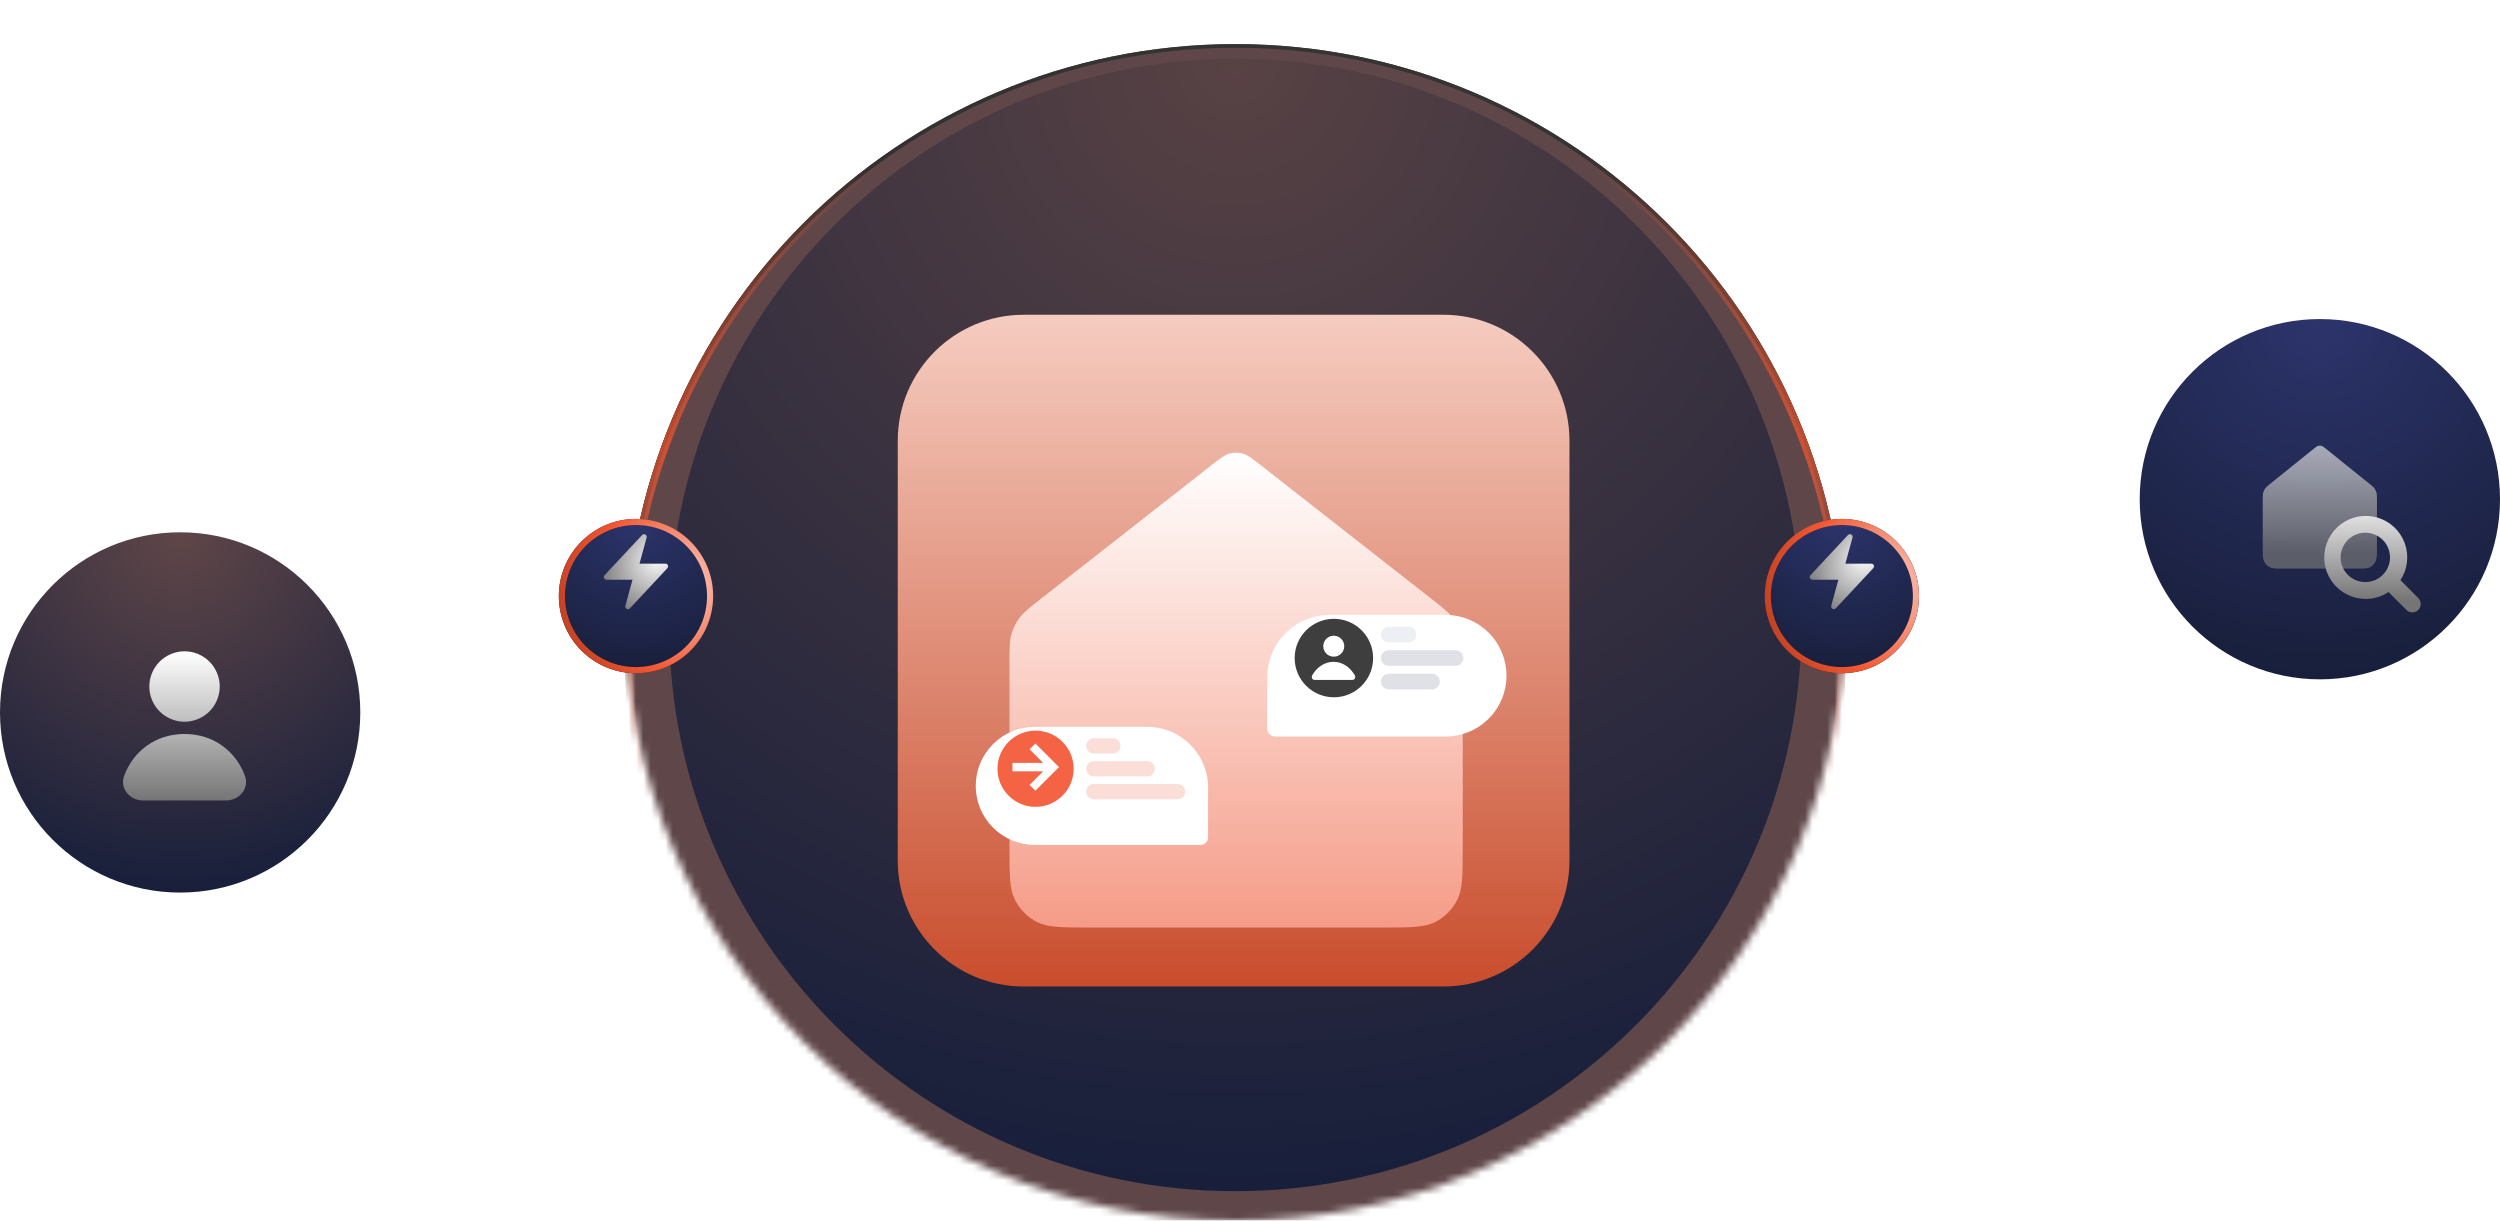 <svg width="340" height="166" viewBox="0 0 340 166" fill="none" xmlns="http://www.w3.org/2000/svg">
<g clip-path="url(#clip0_2380_846)">
<mask id="mask0_2380_846" style="mask-type:luminance" maskUnits="userSpaceOnUse" x="85" y="0" width="166" height="166">
<path d="M251 83C251 37.16 213.84 0 168 0C122.16 0 85 37.16 85 83C85 128.84 122.16 166 168 166C213.84 166 251 128.84 251 83Z" fill="white"/>
</mask>
<g mask="url(#mask0_2380_846)">
<g filter="url(#filter0_ddi_2380_846)">
<path d="M168 166C213.84 166 251 128.84 251 83C251 37.16 213.84 0 168 0C122.16 0 85 37.16 85 83C85 128.84 122.16 166 168 166Z" fill="#5F4648"/>
<path d="M168 165.5C213.563 165.5 250.5 128.563 250.5 83C250.5 37.437 213.563 0.5 168 0.5C122.437 0.5 85.5 37.437 85.5 83C85.5 128.563 122.437 165.5 168 165.5Z" fill="#5F4648" stroke="url(#paint0_radial_2380_846)"/>
<path d="M168 165.5C213.563 165.5 250.5 128.563 250.5 83C250.5 37.437 213.563 0.5 168 0.5C122.437 0.5 85.5 37.437 85.5 83C85.5 128.563 122.437 165.5 168 165.5Z" fill="#5F4648" stroke="url(#paint1_radial_2380_846)"/>
</g>
<g filter="url(#filter1_ii_2380_846)">
<path d="M168 160C210.526 160 245 125.526 245 83C245 40.474 210.526 6 168 6C125.474 6 91 40.474 91 83C91 125.526 125.474 160 168 160Z" fill="url(#paint2_radial_2380_846)"/>
</g>
</g>
<g filter="url(#filter2_ddi_2380_846)">
<path d="M196.318 29.961H139.223C129.763 29.961 122.094 37.63 122.094 47.09V104.185C122.094 113.645 129.763 121.314 139.223 121.314H196.318C205.778 121.314 213.447 113.645 213.447 104.185V47.09C213.447 37.63 205.778 29.961 196.318 29.961Z" fill="url(#paint3_linear_2380_846)"/>
<g filter="url(#filter3_d_2380_846)">
<path d="M137.289 71.616C137.289 69.636 137.289 68.646 137.542 67.734C137.767 66.927 138.136 66.167 138.631 65.492C139.191 64.732 139.967 64.123 141.52 62.908L164.747 44.722C165.951 43.78 166.552 43.309 167.217 43.128C167.803 42.968 168.421 42.968 169.007 43.128C169.671 43.309 170.273 43.78 171.476 44.722L194.703 62.908C196.256 64.123 197.033 64.731 197.592 65.492C198.088 66.167 198.457 66.927 198.681 67.734C198.934 68.646 198.934 69.636 198.934 71.616V96.558C198.934 100.419 198.934 102.35 198.188 103.825C197.533 105.12 196.486 106.174 195.195 106.838C193.729 107.589 191.811 107.589 187.975 107.589H148.248C144.412 107.589 142.494 107.589 141.029 106.838C139.738 106.174 138.69 105.12 138.035 103.825C137.289 102.35 137.289 100.419 137.289 96.558V71.616Z" fill="url(#paint4_linear_2380_846)"/>
</g>
<g filter="url(#filter4_di_2380_846)">
<path d="M132.699 91.444C132.699 89.314 133.545 87.272 135.051 85.766C136.557 84.26 138.6 83.414 140.729 83.414H156.034C160.599 83.414 164.299 87.114 164.299 91.679V98.438C164.299 99.01 163.835 99.474 163.263 99.474H140.729C138.6 99.474 136.557 98.628 135.051 97.122C133.545 95.616 132.699 93.574 132.699 91.444Z" fill="white"/>
</g>
<path d="M140.836 96.883C143.697 96.883 146.016 94.564 146.016 91.703C146.016 88.843 143.697 86.523 140.836 86.523C137.975 86.523 135.656 88.843 135.656 91.703C135.656 94.564 137.975 96.883 140.836 96.883Z" fill="#F36344"/>
<path d="M140.81 94.692L140.017 93.904L141.864 92.057H137.695V90.901H141.864L140.017 89.056L140.81 88.266L144.022 91.479L140.81 94.692Z" fill="white"/>
<path opacity="0.2" d="M151.349 87.562H148.759C148.187 87.562 147.723 88.026 147.723 88.599C147.723 89.171 148.187 89.635 148.759 89.635H151.349C151.921 89.635 152.385 89.171 152.385 88.599C152.385 88.026 151.921 87.562 151.349 87.562Z" fill="#E95A39"/>
<path opacity="0.2" d="M156.012 90.672H148.759C148.187 90.672 147.723 91.136 147.723 91.708C147.723 92.28 148.187 92.744 148.759 92.744H156.012C156.584 92.744 157.048 92.28 157.048 91.708C157.048 91.136 156.584 90.672 156.012 90.672Z" fill="#E95A39"/>
<path opacity="0.2" d="M160.156 93.781H148.759C148.187 93.781 147.723 94.245 147.723 94.817C147.723 95.389 148.187 95.853 148.759 95.853H160.156C160.728 95.853 161.192 95.389 161.192 94.817C161.192 94.245 160.728 93.781 160.156 93.781Z" fill="#E95A39"/>
<g filter="url(#filter5_di_2380_846)">
<path d="M204.885 76.379C204.885 74.186 204.014 72.082 202.463 70.532C200.912 68.981 198.808 68.109 196.615 68.109H180.852C178.594 68.109 176.429 69.006 174.833 70.603C173.237 72.199 172.34 74.364 172.34 76.621V83.581C172.34 84.171 172.817 84.649 173.407 84.649H196.615C198.808 84.649 200.912 83.778 202.463 82.227C204.014 80.676 204.885 78.573 204.885 76.379Z" fill="white"/>
</g>
<path d="M181.409 81.983C184.356 81.983 186.744 79.594 186.744 76.647C186.744 73.701 184.356 71.312 181.409 71.312C178.463 71.312 176.074 73.701 176.074 76.647C176.074 79.594 178.463 81.983 181.409 81.983Z" fill="#3E3E3E"/>
<path d="M181.392 76.461C181.77 76.461 182.132 76.311 182.4 76.044C182.667 75.776 182.818 75.414 182.818 75.035C182.818 74.657 182.667 74.294 182.4 74.027C182.132 73.76 181.77 73.609 181.392 73.609C181.013 73.609 180.65 73.76 180.383 74.027C180.115 74.295 179.965 74.657 179.965 75.036C179.965 75.414 180.115 75.777 180.383 76.045C180.65 76.312 181.013 76.461 181.392 76.461ZM181.355 77.161C180.234 77.161 179.236 77.791 178.601 78.766C178.465 78.976 178.396 79.08 178.399 79.222C178.4 79.332 178.46 79.47 178.534 79.538C178.63 79.625 178.763 79.625 179.03 79.625H183.68C183.947 79.625 184.08 79.625 184.176 79.538C184.258 79.453 184.306 79.341 184.312 79.222C184.314 79.08 184.246 78.976 184.109 78.766C183.474 77.79 182.477 77.161 181.355 77.161Z" fill="white"/>
<path d="M191.548 72.383H188.88C188.29 72.383 187.812 72.861 187.812 73.45C187.812 74.039 188.29 74.517 188.88 74.517H191.548C192.137 74.517 192.614 74.039 192.614 73.45C192.614 72.861 192.137 72.383 191.548 72.383Z" fill="#ECEFF3"/>
<path d="M197.949 75.578H188.88C188.29 75.578 187.812 76.056 187.812 76.645C187.812 77.234 188.29 77.712 188.88 77.712H197.949C198.539 77.712 199.016 77.234 199.016 76.645C199.016 76.056 198.539 75.578 197.949 75.578Z" fill="#DFE1E7"/>
<path d="M194.748 78.781H188.88C188.29 78.781 187.812 79.259 187.812 79.848C187.812 80.438 188.29 80.915 188.88 80.915H194.748C195.338 80.915 195.815 80.438 195.815 79.848C195.815 79.259 195.338 78.781 194.748 78.781Z" fill="#DFE1E7"/>
</g>
<g filter="url(#filter6_di_2380_846)">
<path d="M250.494 66.406H250.493C244.698 66.406 240 71.104 240 76.899V76.9C240 82.695 244.698 87.393 250.493 87.393H250.494C256.289 87.393 260.987 82.695 260.987 76.9V76.899C260.987 71.104 256.289 66.406 250.494 66.406Z" fill="url(#paint5_radial_2380_846)"/>
<path d="M260.572 76.897C260.572 71.332 256.06 66.82 250.495 66.82C244.93 66.82 240.418 71.332 240.418 76.897C240.418 82.463 244.93 86.974 250.495 86.974C256.06 86.974 260.572 82.463 260.572 76.897Z" stroke="url(#paint6_radial_2380_846)" stroke-width="0.833"/>
</g>
<g filter="url(#filter7_di_2380_846)">
<path fill-rule="evenodd" clip-rule="evenodd" d="M251.764 71.701C251.835 71.741 251.891 71.803 251.922 71.878C251.954 71.954 251.96 72.038 251.938 72.116L250.971 75.663H254.501C254.572 75.663 254.642 75.684 254.701 75.722C254.761 75.761 254.808 75.817 254.836 75.882C254.865 75.947 254.873 76.019 254.861 76.089C254.849 76.159 254.817 76.225 254.768 76.276L249.667 81.741C249.611 81.801 249.537 81.84 249.457 81.852C249.376 81.865 249.293 81.851 249.222 81.811C249.151 81.772 249.095 81.71 249.064 81.634C249.032 81.559 249.027 81.476 249.049 81.397L250.016 77.849H246.485C246.432 77.849 246.38 77.837 246.332 77.815C246.284 77.792 246.241 77.76 246.207 77.719C246.173 77.679 246.148 77.631 246.134 77.58C246.12 77.529 246.117 77.476 246.126 77.423C246.139 77.353 246.171 77.289 246.219 77.236L251.32 71.771C251.376 71.712 251.45 71.673 251.53 71.661C251.61 71.648 251.693 71.662 251.764 71.701Z" fill="url(#paint7_radial_2380_846)"/>
</g>
<g filter="url(#filter8_di_2380_846)">
<path d="M86.494 66.406H86.493C80.698 66.406 76 71.104 76 76.899V76.9C76 82.695 80.698 87.393 86.493 87.393H86.494C92.289 87.393 96.987 82.695 96.987 76.9V76.899C96.987 71.104 92.289 66.406 86.494 66.406Z" fill="url(#paint8_radial_2380_846)"/>
<path d="M96.572 76.897C96.572 71.332 92.06 66.82 86.495 66.82C80.93 66.82 76.418 71.332 76.418 76.897C76.418 82.463 80.93 86.974 86.495 86.974C92.06 86.974 96.572 82.463 96.572 76.897Z" stroke="url(#paint9_radial_2380_846)" stroke-width="0.833"/>
</g>
<g filter="url(#filter9_di_2380_846)">
<path fill-rule="evenodd" clip-rule="evenodd" d="M87.765 71.702C87.836 71.742 87.892 71.804 87.923 71.88C87.955 71.955 87.96 72.038 87.939 72.117L86.972 75.664H90.502C90.573 75.664 90.642 75.684 90.702 75.723C90.761 75.762 90.808 75.818 90.837 75.883C90.865 75.948 90.874 76.02 90.862 76.09C90.85 76.16 90.817 76.225 90.769 76.277L85.668 81.742C85.612 81.801 85.538 81.84 85.458 81.852C85.378 81.864 85.296 81.85 85.225 81.81C85.154 81.771 85.099 81.709 85.067 81.634C85.035 81.56 85.029 81.477 85.05 81.398L86.017 77.85H82.487C82.415 77.85 82.346 77.83 82.286 77.791C82.227 77.752 82.18 77.697 82.151 77.632C82.123 77.566 82.114 77.494 82.126 77.424C82.138 77.354 82.171 77.289 82.22 77.237L87.321 71.772C87.376 71.713 87.45 71.673 87.531 71.661C87.611 71.648 87.693 71.663 87.765 71.702Z" fill="url(#paint10_radial_2380_846)"/>
</g>
<g filter="url(#filter10_ii_2380_846)">
<path d="M24.5 119C38.031 119 49 108.031 49 94.5C49 80.969 38.031 70 24.5 70C10.969 70 0 80.969 0 94.5C0 108.031 10.969 119 24.5 119Z" fill="url(#paint11_radial_2380_846)"/>
</g>
<g filter="url(#filter11_di_2380_846)">
<path fill-rule="evenodd" clip-rule="evenodd" d="M20.309 88.177C20.3 87.543 20.417 86.913 20.653 86.324C20.89 85.735 21.241 85.199 21.686 84.747C22.132 84.295 22.663 83.936 23.248 83.691C23.834 83.447 24.462 83.32 25.096 83.32C25.731 83.32 26.359 83.447 26.945 83.691C27.53 83.936 28.061 84.295 28.506 84.747C28.952 85.199 29.303 85.735 29.54 86.324C29.776 86.913 29.893 87.543 29.884 88.177C29.866 89.435 29.353 90.635 28.457 91.518C27.562 92.401 26.354 92.896 25.096 92.896C23.839 92.896 22.631 92.401 21.735 91.518C20.84 90.635 20.327 89.435 20.309 88.177ZM16.884 100.256C18.114 96.928 21.138 94.561 25.098 94.561C29.058 94.561 32.082 96.928 33.312 100.256C33.462 100.651 33.502 101.08 33.429 101.496C33.356 101.913 33.172 102.302 32.897 102.624C32.387 103.231 31.597 103.605 30.74 103.605H19.456C19.047 103.608 18.642 103.521 18.269 103.352C17.897 103.183 17.566 102.934 17.299 102.624C17.023 102.303 16.839 101.913 16.766 101.497C16.693 101.08 16.734 100.651 16.884 100.256Z" fill="url(#paint12_linear_2380_846)"/>
</g>
<g filter="url(#filter12_ii_2380_846)">
<path d="M315.5 90C329.031 90 340 79.031 340 65.5C340 51.969 329.031 41 315.5 41C301.969 41 291 51.969 291 65.5C291 79.031 301.969 90 315.5 90Z" fill="url(#paint13_radial_2380_846)"/>
</g>
<g opacity="0.7" filter="url(#filter13_di_2380_846)">
<path d="M307.73 62.755C307.73 62.242 307.73 61.985 307.794 61.75C307.85 61.54 307.943 61.343 308.068 61.169C308.209 60.971 308.405 60.814 308.796 60.499L314.65 55.788C314.953 55.543 315.105 55.421 315.272 55.375C315.42 55.333 315.577 55.333 315.724 55.375C315.891 55.422 316.043 55.544 316.346 55.788L322.2 60.499C322.591 60.814 322.787 60.971 322.928 61.169C323.053 61.343 323.146 61.54 323.202 61.749C323.266 61.986 323.266 62.242 323.266 62.755V69.217C323.266 70.217 323.266 70.717 323.078 71.1C322.913 71.436 322.649 71.71 322.324 71.88C321.954 72.075 321.471 72.075 320.504 72.075H310.492C309.525 72.075 309.042 72.075 308.672 71.881C308.345 71.707 308.081 71.433 307.918 71.1C307.73 70.718 307.73 70.218 307.73 69.217V62.755Z" fill="url(#paint14_linear_2380_846)"/>
</g>
<g filter="url(#filter14_di_2380_846)">
<path fill-rule="evenodd" clip-rule="evenodd" d="M321.742 67.191C321.296 67.184 320.853 67.265 320.439 67.43C320.025 67.595 319.648 67.841 319.33 68.154C319.012 68.467 318.759 68.839 318.587 69.251C318.415 69.662 318.326 70.103 318.326 70.549C318.326 70.995 318.415 71.436 318.587 71.847C318.759 72.258 319.012 72.631 319.33 72.944C319.648 73.256 320.025 73.502 320.439 73.668C320.853 73.833 321.296 73.914 321.742 73.906C322.622 73.891 323.461 73.531 324.079 72.903C324.696 72.275 325.042 71.429 325.042 70.549C325.042 69.668 324.696 68.823 324.079 68.195C323.461 67.567 322.622 67.207 321.742 67.191ZM316.098 70.549C316.098 69.67 316.303 68.803 316.698 68.017C317.093 67.231 317.666 66.548 318.371 66.023C319.077 65.498 319.895 65.145 320.761 64.992C321.627 64.839 322.517 64.891 323.359 65.143C324.202 65.395 324.974 65.841 325.614 66.444C326.254 67.047 326.744 67.792 327.045 68.618C327.346 69.445 327.45 70.33 327.348 71.203C327.246 72.077 326.942 72.914 326.459 73.649L328.909 76.099C329.112 76.316 329.222 76.603 329.218 76.9C329.213 77.197 329.093 77.481 328.883 77.69C328.673 77.9 328.389 78.02 328.092 78.025C327.796 78.03 327.508 77.919 327.292 77.716L324.842 75.266C323.991 75.826 323.004 76.144 321.986 76.189C320.969 76.233 319.958 76.001 319.062 75.517C318.166 75.034 317.417 74.317 316.895 73.442C316.373 72.567 316.098 71.568 316.098 70.549Z" fill="url(#paint15_linear_2380_846)"/>
</g>
</g>
<defs>
<filter id="filter0_ddi_2380_846" x="61" y="-23" width="214" height="214" filterUnits="userSpaceOnUse" color-interpolation-filters="sRGB">
<feFlood flood-opacity="0" result="BackgroundImageFix"/>
<feColorMatrix in="SourceAlpha" type="matrix" values="0 0 0 0 0 0 0 0 0 0 0 0 0 0 0 0 0 0 127 0" result="hardAlpha"/>
<feOffset dy="4"/>
<feGaussianBlur stdDeviation="4"/>
<feComposite in2="hardAlpha" operator="out"/>
<feColorMatrix type="matrix" values="0 0 0 0 0 0 0 0 0 0 0 0 0 0 0 0 0 0 0.25 0"/>
<feBlend mode="normal" in2="BackgroundImageFix" result="effect1_dropShadow_2380_846"/>
<feColorMatrix in="SourceAlpha" type="matrix" values="0 0 0 0 0 0 0 0 0 0 0 0 0 0 0 0 0 0 127 0" result="hardAlpha"/>
<feOffset dy="1"/>
<feGaussianBlur stdDeviation="12"/>
<feComposite in2="hardAlpha" operator="out"/>
<feColorMatrix type="matrix" values="0 0 0 0 0.094 0 0 0 0 0.094 0 0 0 0 0.094 0 0 0 1 0"/>
<feBlend mode="normal" in2="effect1_dropShadow_2380_846" result="effect2_dropShadow_2380_846"/>
<feBlend mode="normal" in="SourceGraphic" in2="effect2_dropShadow_2380_846" result="shape"/>
<feColorMatrix in="SourceAlpha" type="matrix" values="0 0 0 0 0 0 0 0 0 0 0 0 0 0 0 0 0 0 127 0" result="hardAlpha"/>
<feOffset dy="1"/>
<feGaussianBlur stdDeviation="1"/>
<feComposite in2="hardAlpha" operator="arithmetic" k2="-1" k3="1"/>
<feColorMatrix type="matrix" values="0 0 0 0 0 0 0 0 0 0 0 0 0 0 0 0 0 0 0.25 0"/>
<feBlend mode="normal" in2="shape" result="effect3_innerShadow_2380_846"/>
</filter>
<filter id="filter1_ii_2380_846" x="91" y="6" width="154" height="155" filterUnits="userSpaceOnUse" color-interpolation-filters="sRGB">
<feFlood flood-opacity="0" result="BackgroundImageFix"/>
<feBlend mode="normal" in="SourceGraphic" in2="BackgroundImageFix" result="shape"/>
<feColorMatrix in="SourceAlpha" type="matrix" values="0 0 0 0 0 0 0 0 0 0 0 0 0 0 0 0 0 0 127 0" result="hardAlpha"/>
<feOffset dy="1"/>
<feGaussianBlur stdDeviation="8"/>
<feComposite in2="hardAlpha" operator="arithmetic" k2="-1" k3="1"/>
<feColorMatrix type="matrix" values="0 0 0 0 1 0 0 0 0 1 0 0 0 0 1 0 0 0 0.12 0"/>
<feBlend mode="normal" in2="shape" result="effect1_innerShadow_2380_846"/>
<feColorMatrix in="SourceAlpha" type="matrix" values="0 0 0 0 0 0 0 0 0 0 0 0 0 0 0 0 0 0 127 0" result="hardAlpha"/>
<feOffset dy="1"/>
<feGaussianBlur stdDeviation="0.5"/>
<feComposite in2="hardAlpha" operator="arithmetic" k2="-1" k3="1"/>
<feColorMatrix type="matrix" values="0 0 0 0 1 0 0 0 0 1 0 0 0 0 1 0 0 0 0.09 0"/>
<feBlend mode="normal" in2="effect1_innerShadow_2380_846" result="effect2_innerShadow_2380_846"/>
</filter>
<filter id="filter2_ddi_2380_846" x="116.384" y="28.534" width="102.772" height="104.199" filterUnits="userSpaceOnUse" color-interpolation-filters="sRGB">
<feFlood flood-opacity="0" result="BackgroundImageFix"/>
<feColorMatrix in="SourceAlpha" type="matrix" values="0 0 0 0 0 0 0 0 0 0 0 0 0 0 0 0 0 0 127 0" result="hardAlpha"/>
<feOffset dy="8.564"/>
<feComposite in2="hardAlpha" operator="out"/>
<feColorMatrix type="matrix" values="0 0 0 0 0.374 0 0 0 0 0.132 0 0 0 0 0.079 0 0 0 1 0"/>
<feBlend mode="normal" in2="BackgroundImageFix" result="effect1_dropShadow_2380_846"/>
<feColorMatrix in="SourceAlpha" type="matrix" values="0 0 0 0 0 0 0 0 0 0 0 0 0 0 0 0 0 0 127 0" result="hardAlpha"/>
<feOffset dy="5.71"/>
<feGaussianBlur stdDeviation="2.855"/>
<feComposite in2="hardAlpha" operator="out"/>
<feColorMatrix type="matrix" values="0 0 0 0 0.945 0 0 0 0 0.298 0 0 0 0 0.153 0 0 0 0.07 0"/>
<feBlend mode="normal" in2="effect1_dropShadow_2380_846" result="effect2_dropShadow_2380_846"/>
<feBlend mode="normal" in="SourceGraphic" in2="effect2_dropShadow_2380_846" result="shape"/>
<feColorMatrix in="SourceAlpha" type="matrix" values="0 0 0 0 0 0 0 0 0 0 0 0 0 0 0 0 0 0 127 0" result="hardAlpha"/>
<feOffset dy="-1.427"/>
<feGaussianBlur stdDeviation="0.714"/>
<feComposite in2="hardAlpha" operator="arithmetic" k2="-1" k3="1"/>
<feColorMatrix type="matrix" values="0 0 0 0 1 0 0 0 0 1 0 0 0 0 1 0 0 0 0.29 0"/>
<feBlend mode="normal" in2="shape" result="effect3_innerShadow_2380_846"/>
</filter>
<filter id="filter3_d_2380_846" x="131.579" y="43.008" width="73.064" height="75.998" filterUnits="userSpaceOnUse" color-interpolation-filters="sRGB">
<feFlood flood-opacity="0" result="BackgroundImageFix"/>
<feColorMatrix in="SourceAlpha" type="matrix" values="0 0 0 0 0 0 0 0 0 0 0 0 0 0 0 0 0 0 127 0" result="hardAlpha"/>
<feOffset dy="5.71"/>
<feGaussianBlur stdDeviation="2.855"/>
<feComposite in2="hardAlpha" operator="out"/>
<feColorMatrix type="matrix" values="0 0 0 0 0 0 0 0 0 0 0 0 0 0 0 0 0 0 0.25 0"/>
<feBlend mode="normal" in2="BackgroundImageFix" result="effect1_dropShadow_2380_846"/>
<feBlend mode="normal" in="SourceGraphic" in2="effect1_dropShadow_2380_846" result="shape"/>
</filter>
<filter id="filter4_di_2380_846" x="128.555" y="81.342" width="39.89" height="24.351" filterUnits="userSpaceOnUse" color-interpolation-filters="sRGB">
<feFlood flood-opacity="0" result="BackgroundImageFix"/>
<feColorMatrix in="SourceAlpha" type="matrix" values="0 0 0 0 0 0 0 0 0 0 0 0 0 0 0 0 0 0 127 0" result="hardAlpha"/>
<feOffset dy="2.072"/>
<feGaussianBlur stdDeviation="2.072"/>
<feComposite in2="hardAlpha" operator="out"/>
<feColorMatrix type="matrix" values="0 0 0 0 0.051 0 0 0 0 0.051 0 0 0 0 0.071 0 0 0 0.04 0"/>
<feBlend mode="normal" in2="BackgroundImageFix" result="effect1_dropShadow_2380_846"/>
<feBlend mode="normal" in="SourceGraphic" in2="effect1_dropShadow_2380_846" result="shape"/>
<feColorMatrix in="SourceAlpha" type="matrix" values="0 0 0 0 0 0 0 0 0 0 0 0 0 0 0 0 0 0 127 0" result="hardAlpha"/>
<feOffset dy="0.518"/>
<feGaussianBlur stdDeviation="0.259"/>
<feComposite in2="hardAlpha" operator="arithmetic" k2="-1" k3="1"/>
<feColorMatrix type="matrix" values="0 0 0 0 0.051 0 0 0 0 0.051 0 0 0 0 0.071 0 0 0 0.08 0"/>
<feBlend mode="normal" in2="shape" result="effect2_innerShadow_2380_846"/>
</filter>
<filter id="filter5_di_2380_846" x="168.072" y="65.975" width="41.083" height="25.075" filterUnits="userSpaceOnUse" color-interpolation-filters="sRGB">
<feFlood flood-opacity="0" result="BackgroundImageFix"/>
<feColorMatrix in="SourceAlpha" type="matrix" values="0 0 0 0 0 0 0 0 0 0 0 0 0 0 0 0 0 0 127 0" result="hardAlpha"/>
<feOffset dy="2.134"/>
<feGaussianBlur stdDeviation="2.134"/>
<feComposite in2="hardAlpha" operator="out"/>
<feColorMatrix type="matrix" values="0 0 0 0 0.051 0 0 0 0 0.051 0 0 0 0 0.071 0 0 0 0.04 0"/>
<feBlend mode="normal" in2="BackgroundImageFix" result="effect1_dropShadow_2380_846"/>
<feBlend mode="normal" in="SourceGraphic" in2="effect1_dropShadow_2380_846" result="shape"/>
<feColorMatrix in="SourceAlpha" type="matrix" values="0 0 0 0 0 0 0 0 0 0 0 0 0 0 0 0 0 0 127 0" result="hardAlpha"/>
<feOffset dy="0.534"/>
<feGaussianBlur stdDeviation="0.267"/>
<feComposite in2="hardAlpha" operator="arithmetic" k2="-1" k3="1"/>
<feColorMatrix type="matrix" values="0 0 0 0 0.051 0 0 0 0 0.051 0 0 0 0 0.071 0 0 0 0.08 0"/>
<feBlend mode="normal" in2="shape" result="effect2_innerShadow_2380_846"/>
</filter>
<filter id="filter6_di_2380_846" x="233.334" y="63.073" width="34.32" height="34.316" filterUnits="userSpaceOnUse" color-interpolation-filters="sRGB">
<feFlood flood-opacity="0" result="BackgroundImageFix"/>
<feColorMatrix in="SourceAlpha" type="matrix" values="0 0 0 0 0 0 0 0 0 0 0 0 0 0 0 0 0 0 127 0" result="hardAlpha"/>
<feOffset dy="3.333"/>
<feGaussianBlur stdDeviation="3.333"/>
<feComposite in2="hardAlpha" operator="out"/>
<feColorMatrix type="matrix" values="0 0 0 0 0 0 0 0 0 0 0 0 0 0 0 0 0 0 0.25 0"/>
<feBlend mode="normal" in2="BackgroundImageFix" result="effect1_dropShadow_2380_846"/>
<feBlend mode="normal" in="SourceGraphic" in2="effect1_dropShadow_2380_846" result="shape"/>
<feColorMatrix in="SourceAlpha" type="matrix" values="0 0 0 0 0 0 0 0 0 0 0 0 0 0 0 0 0 0 127 0" result="hardAlpha"/>
<feOffset dy="0.833"/>
<feGaussianBlur stdDeviation="0.833"/>
<feComposite in2="hardAlpha" operator="arithmetic" k2="-1" k3="1"/>
<feColorMatrix type="matrix" values="0 0 0 0 0 0 0 0 0 0 0 0 0 0 0 0 0 0 0.25 0"/>
<feBlend mode="normal" in2="shape" result="effect2_innerShadow_2380_846"/>
</filter>
<filter id="filter7_di_2380_846" x="244.533" y="70.862" width="11.922" height="13.379" filterUnits="userSpaceOnUse" color-interpolation-filters="sRGB">
<feFlood flood-opacity="0" result="BackgroundImageFix"/>
<feColorMatrix in="SourceAlpha" type="matrix" values="0 0 0 0 0 0 0 0 0 0 0 0 0 0 0 0 0 0 127 0" result="hardAlpha"/>
<feOffset dy="0.794"/>
<feGaussianBlur stdDeviation="0.794"/>
<feComposite in2="hardAlpha" operator="out"/>
<feColorMatrix type="matrix" values="0 0 0 0 0 0 0 0 0 0 0 0 0 0 0 0 0 0 0.25 0"/>
<feBlend mode="normal" in2="BackgroundImageFix" result="effect1_dropShadow_2380_846"/>
<feBlend mode="normal" in="SourceGraphic" in2="effect1_dropShadow_2380_846" result="shape"/>
<feColorMatrix in="SourceAlpha" type="matrix" values="0 0 0 0 0 0 0 0 0 0 0 0 0 0 0 0 0 0 127 0" result="hardAlpha"/>
<feOffset dy="0.198"/>
<feGaussianBlur stdDeviation="0.099"/>
<feComposite in2="hardAlpha" operator="arithmetic" k2="-1" k3="1"/>
<feColorMatrix type="matrix" values="0 0 0 0 0 0 0 0 0 0 0 0 0 0 0 0 0 0 0.25 0"/>
<feBlend mode="normal" in2="shape" result="effect2_innerShadow_2380_846"/>
</filter>
<filter id="filter8_di_2380_846" x="69.334" y="63.073" width="34.32" height="34.316" filterUnits="userSpaceOnUse" color-interpolation-filters="sRGB">
<feFlood flood-opacity="0" result="BackgroundImageFix"/>
<feColorMatrix in="SourceAlpha" type="matrix" values="0 0 0 0 0 0 0 0 0 0 0 0 0 0 0 0 0 0 127 0" result="hardAlpha"/>
<feOffset dy="3.333"/>
<feGaussianBlur stdDeviation="3.333"/>
<feComposite in2="hardAlpha" operator="out"/>
<feColorMatrix type="matrix" values="0 0 0 0 0 0 0 0 0 0 0 0 0 0 0 0 0 0 0.25 0"/>
<feBlend mode="normal" in2="BackgroundImageFix" result="effect1_dropShadow_2380_846"/>
<feBlend mode="normal" in="SourceGraphic" in2="effect1_dropShadow_2380_846" result="shape"/>
<feColorMatrix in="SourceAlpha" type="matrix" values="0 0 0 0 0 0 0 0 0 0 0 0 0 0 0 0 0 0 127 0" result="hardAlpha"/>
<feOffset dy="0.833"/>
<feGaussianBlur stdDeviation="0.833"/>
<feComposite in2="hardAlpha" operator="arithmetic" k2="-1" k3="1"/>
<feColorMatrix type="matrix" values="0 0 0 0 0 0 0 0 0 0 0 0 0 0 0 0 0 0 0.25 0"/>
<feBlend mode="normal" in2="shape" result="effect2_innerShadow_2380_846"/>
</filter>
<filter id="filter9_di_2380_846" x="80.533" y="70.862" width="11.922" height="13.379" filterUnits="userSpaceOnUse" color-interpolation-filters="sRGB">
<feFlood flood-opacity="0" result="BackgroundImageFix"/>
<feColorMatrix in="SourceAlpha" type="matrix" values="0 0 0 0 0 0 0 0 0 0 0 0 0 0 0 0 0 0 127 0" result="hardAlpha"/>
<feOffset dy="0.794"/>
<feGaussianBlur stdDeviation="0.794"/>
<feComposite in2="hardAlpha" operator="out"/>
<feColorMatrix type="matrix" values="0 0 0 0 0 0 0 0 0 0 0 0 0 0 0 0 0 0 0.25 0"/>
<feBlend mode="normal" in2="BackgroundImageFix" result="effect1_dropShadow_2380_846"/>
<feBlend mode="normal" in="SourceGraphic" in2="effect1_dropShadow_2380_846" result="shape"/>
<feColorMatrix in="SourceAlpha" type="matrix" values="0 0 0 0 0 0 0 0 0 0 0 0 0 0 0 0 0 0 127 0" result="hardAlpha"/>
<feOffset dy="0.198"/>
<feGaussianBlur stdDeviation="0.099"/>
<feComposite in2="hardAlpha" operator="arithmetic" k2="-1" k3="1"/>
<feColorMatrix type="matrix" values="0 0 0 0 0 0 0 0 0 0 0 0 0 0 0 0 0 0 0.25 0"/>
<feBlend mode="normal" in2="shape" result="effect2_innerShadow_2380_846"/>
</filter>
<filter id="filter10_ii_2380_846" x="0" y="70" width="49" height="50.195" filterUnits="userSpaceOnUse" color-interpolation-filters="sRGB">
<feFlood flood-opacity="0" result="BackgroundImageFix"/>
<feBlend mode="normal" in="SourceGraphic" in2="BackgroundImageFix" result="shape"/>
<feColorMatrix in="SourceAlpha" type="matrix" values="0 0 0 0 0 0 0 0 0 0 0 0 0 0 0 0 0 0 127 0" result="hardAlpha"/>
<feOffset dy="1.195"/>
<feGaussianBlur stdDeviation="9.561"/>
<feComposite in2="hardAlpha" operator="arithmetic" k2="-1" k3="1"/>
<feColorMatrix type="matrix" values="0 0 0 0 1 0 0 0 0 1 0 0 0 0 1 0 0 0 0.12 0"/>
<feBlend mode="normal" in2="shape" result="effect1_innerShadow_2380_846"/>
<feColorMatrix in="SourceAlpha" type="matrix" values="0 0 0 0 0 0 0 0 0 0 0 0 0 0 0 0 0 0 127 0" result="hardAlpha"/>
<feOffset dy="1.195"/>
<feGaussianBlur stdDeviation="0.598"/>
<feComposite in2="hardAlpha" operator="arithmetic" k2="-1" k3="1"/>
<feColorMatrix type="matrix" values="0 0 0 0 1 0 0 0 0 1 0 0 0 0 1 0 0 0 0.09 0"/>
<feBlend mode="normal" in2="effect1_innerShadow_2380_846" result="effect2_innerShadow_2380_846"/>
</filter>
<filter id="filter11_di_2380_846" x="8.318" y="79.114" width="33.558" height="37.105" filterUnits="userSpaceOnUse" color-interpolation-filters="sRGB">
<feFlood flood-opacity="0" result="BackgroundImageFix"/>
<feColorMatrix in="SourceAlpha" type="matrix" values="0 0 0 0 0 0 0 0 0 0 0 0 0 0 0 0 0 0 127 0" result="hardAlpha"/>
<feOffset dy="4.206"/>
<feGaussianBlur stdDeviation="4.206"/>
<feComposite in2="hardAlpha" operator="out"/>
<feColorMatrix type="matrix" values="0 0 0 0 0 0 0 0 0 0 0 0 0 0 0 0 0 0 0.25 0"/>
<feBlend mode="normal" in2="BackgroundImageFix" result="effect1_dropShadow_2380_846"/>
<feBlend mode="normal" in="SourceGraphic" in2="effect1_dropShadow_2380_846" result="shape"/>
<feColorMatrix in="SourceAlpha" type="matrix" values="0 0 0 0 0 0 0 0 0 0 0 0 0 0 0 0 0 0 127 0" result="hardAlpha"/>
<feOffset dy="1.052"/>
<feGaussianBlur stdDeviation="1.052"/>
<feComposite in2="hardAlpha" operator="arithmetic" k2="-1" k3="1"/>
<feColorMatrix type="matrix" values="0 0 0 0 0 0 0 0 0 0 0 0 0 0 0 0 0 0 0.25 0"/>
<feBlend mode="normal" in2="shape" result="effect2_innerShadow_2380_846"/>
</filter>
<filter id="filter12_ii_2380_846" x="291" y="41" width="49" height="50.195" filterUnits="userSpaceOnUse" color-interpolation-filters="sRGB">
<feFlood flood-opacity="0" result="BackgroundImageFix"/>
<feBlend mode="normal" in="SourceGraphic" in2="BackgroundImageFix" result="shape"/>
<feColorMatrix in="SourceAlpha" type="matrix" values="0 0 0 0 0 0 0 0 0 0 0 0 0 0 0 0 0 0 127 0" result="hardAlpha"/>
<feOffset dy="1.195"/>
<feGaussianBlur stdDeviation="9.561"/>
<feComposite in2="hardAlpha" operator="arithmetic" k2="-1" k3="1"/>
<feColorMatrix type="matrix" values="0 0 0 0 1 0 0 0 0 1 0 0 0 0 1 0 0 0 0.12 0"/>
<feBlend mode="normal" in2="shape" result="effect1_innerShadow_2380_846"/>
<feColorMatrix in="SourceAlpha" type="matrix" values="0 0 0 0 0 0 0 0 0 0 0 0 0 0 0 0 0 0 127 0" result="hardAlpha"/>
<feOffset dy="1.195"/>
<feGaussianBlur stdDeviation="0.598"/>
<feComposite in2="hardAlpha" operator="arithmetic" k2="-1" k3="1"/>
<feColorMatrix type="matrix" values="0 0 0 0 1 0 0 0 0 1 0 0 0 0 1 0 0 0 0.09 0"/>
<feBlend mode="normal" in2="effect1_innerShadow_2380_846" result="effect2_innerShadow_2380_846"/>
</filter>
<filter id="filter13_di_2380_846" x="299.318" y="51.138" width="32.359" height="33.558" filterUnits="userSpaceOnUse" color-interpolation-filters="sRGB">
<feFlood flood-opacity="0" result="BackgroundImageFix"/>
<feColorMatrix in="SourceAlpha" type="matrix" values="0 0 0 0 0 0 0 0 0 0 0 0 0 0 0 0 0 0 127 0" result="hardAlpha"/>
<feOffset dy="4.206"/>
<feGaussianBlur stdDeviation="4.206"/>
<feComposite in2="hardAlpha" operator="out"/>
<feColorMatrix type="matrix" values="0 0 0 0 0 0 0 0 0 0 0 0 0 0 0 0 0 0 0.25 0"/>
<feBlend mode="normal" in2="BackgroundImageFix" result="effect1_dropShadow_2380_846"/>
<feBlend mode="normal" in="SourceGraphic" in2="effect1_dropShadow_2380_846" result="shape"/>
<feColorMatrix in="SourceAlpha" type="matrix" values="0 0 0 0 0 0 0 0 0 0 0 0 0 0 0 0 0 0 127 0" result="hardAlpha"/>
<feOffset dy="1.052"/>
<feGaussianBlur stdDeviation="1.052"/>
<feComposite in2="hardAlpha" operator="arithmetic" k2="-1" k3="1"/>
<feColorMatrix type="matrix" values="0 0 0 0 0 0 0 0 0 0 0 0 0 0 0 0 0 0 0.25 0"/>
<feBlend mode="normal" in2="shape" result="effect2_innerShadow_2380_846"/>
</filter>
<filter id="filter14_di_2380_846" x="307.686" y="60.7" width="29.945" height="29.941" filterUnits="userSpaceOnUse" color-interpolation-filters="sRGB">
<feFlood flood-opacity="0" result="BackgroundImageFix"/>
<feColorMatrix in="SourceAlpha" type="matrix" values="0 0 0 0 0 0 0 0 0 0 0 0 0 0 0 0 0 0 127 0" result="hardAlpha"/>
<feOffset dy="4.206"/>
<feGaussianBlur stdDeviation="4.206"/>
<feComposite in2="hardAlpha" operator="out"/>
<feColorMatrix type="matrix" values="0 0 0 0 0 0 0 0 0 0 0 0 0 0 0 0 0 0 0.25 0"/>
<feBlend mode="normal" in2="BackgroundImageFix" result="effect1_dropShadow_2380_846"/>
<feBlend mode="normal" in="SourceGraphic" in2="effect1_dropShadow_2380_846" result="shape"/>
<feColorMatrix in="SourceAlpha" type="matrix" values="0 0 0 0 0 0 0 0 0 0 0 0 0 0 0 0 0 0 127 0" result="hardAlpha"/>
<feOffset dy="1.052"/>
<feGaussianBlur stdDeviation="1.052"/>
<feComposite in2="hardAlpha" operator="arithmetic" k2="-1" k3="1"/>
<feColorMatrix type="matrix" values="0 0 0 0 0 0 0 0 0 0 0 0 0 0 0 0 0 0 0.25 0"/>
<feBlend mode="normal" in2="shape" result="effect2_innerShadow_2380_846"/>
</filter>
<radialGradient id="paint0_radial_2380_846" cx="0" cy="0" r="1" gradientUnits="userSpaceOnUse" gradientTransform="translate(128.5 154) rotate(-70.815) scale(205.408 616.232)">
<stop stop-color="#242424"/>
<stop offset="1" stop-color="#383838"/>
</radialGradient>
<radialGradient id="paint1_radial_2380_846" cx="0" cy="0" r="1" gradientUnits="userSpaceOnUse" gradientTransform="translate(174 83) rotate(180) scale(350.5 68.269)">
<stop stop-color="#FF7351" stop-opacity="0"/>
<stop offset="0.475" stop-color="#F35630" stop-opacity="0.73"/>
<stop offset="1" stop-color="#F45831" stop-opacity="0"/>
</radialGradient>
<radialGradient id="paint2_radial_2380_846" cx="0" cy="0" r="1" gradientUnits="userSpaceOnUse" gradientTransform="translate(168 6) rotate(90) scale(154)">
<stop stop-color="#584244"/>
<stop offset="1" stop-color="#181F3B"/>
</radialGradient>
<linearGradient id="paint3_linear_2380_846" x1="167.77" y1="29.961" x2="167.77" y2="121.311" gradientUnits="userSpaceOnUse">
<stop stop-color="#F5CCC0"/>
<stop offset="1" stop-color="#C94D2D"/>
</linearGradient>
<linearGradient id="paint4_linear_2380_846" x1="168.112" y1="43.008" x2="168.112" y2="107.589" gradientUnits="userSpaceOnUse">
<stop stop-color="white"/>
<stop offset="1" stop-color="#F59C88"/>
</linearGradient>
<radialGradient id="paint5_radial_2380_846" cx="0" cy="0" r="1" gradientUnits="userSpaceOnUse" gradientTransform="translate(250.493 66.406) rotate(90) scale(20.987)">
<stop stop-color="#2C346C"/>
<stop offset="1" stop-color="#181F3B"/>
</radialGradient>
<radialGradient id="paint6_radial_2380_846" cx="0" cy="0" r="1" gradientUnits="userSpaceOnUse" gradientTransform="translate(256.265 75.323) rotate(113.356) scale(25.146 25.146)">
<stop stop-color="#FCDAD2"/>
<stop offset="0.475" stop-color="#F35630"/>
<stop offset="1" stop-color="#651A07"/>
</radialGradient>
<radialGradient id="paint7_radial_2380_846" cx="0" cy="0" r="1" gradientUnits="userSpaceOnUse" gradientTransform="translate(253.721 74.818) rotate(131.87) scale(10.138 8.537)">
<stop stop-color="white"/>
<stop offset="1" stop-color="#666666"/>
</radialGradient>
<radialGradient id="paint8_radial_2380_846" cx="0" cy="0" r="1" gradientUnits="userSpaceOnUse" gradientTransform="translate(86.493 66.406) rotate(90) scale(20.987)">
<stop stop-color="#2C346C"/>
<stop offset="1" stop-color="#181F3B"/>
</radialGradient>
<radialGradient id="paint9_radial_2380_846" cx="0" cy="0" r="1" gradientUnits="userSpaceOnUse" gradientTransform="translate(92.265 75.323) rotate(113.356) scale(25.146)">
<stop stop-color="#FCDAD2"/>
<stop offset="0.475" stop-color="#F35630"/>
<stop offset="1" stop-color="#651A07"/>
</radialGradient>
<radialGradient id="paint10_radial_2380_846" cx="0" cy="0" r="1" gradientUnits="userSpaceOnUse" gradientTransform="translate(89.721 74.819) rotate(131.87) scale(10.138 8.537)">
<stop stop-color="white"/>
<stop offset="1" stop-color="#666666"/>
</radialGradient>
<radialGradient id="paint11_radial_2380_846" cx="0" cy="0" r="1" gradientUnits="userSpaceOnUse" gradientTransform="translate(24.5 70) rotate(90) scale(49)">
<stop stop-color="#5F4648"/>
<stop offset="1" stop-color="#181F3B"/>
</radialGradient>
<linearGradient id="paint12_linear_2380_846" x1="25.098" y1="83.389" x2="25.098" y2="103.605" gradientUnits="userSpaceOnUse">
<stop stop-color="white"/>
<stop offset="1" stop-color="#757575"/>
</linearGradient>
<radialGradient id="paint13_radial_2380_846" cx="0" cy="0" r="1" gradientUnits="userSpaceOnUse" gradientTransform="translate(315.5 41) rotate(90) scale(49)">
<stop stop-color="#2C346C"/>
<stop offset="1" stop-color="#181F3B"/>
</radialGradient>
<linearGradient id="paint14_linear_2380_846" x1="310.643" y1="51.161" x2="310.643" y2="69.984" gradientUnits="userSpaceOnUse">
<stop stop-color="white"/>
<stop offset="1" stop-color="#757575"/>
</linearGradient>
<linearGradient id="paint15_linear_2380_846" x1="318.562" y1="61.618" x2="318.562" y2="76.407" gradientUnits="userSpaceOnUse">
<stop stop-color="white"/>
<stop offset="1" stop-color="#757575"/>
</linearGradient>
<clipPath id="clip0_2380_846">
<rect width="340" height="166" fill="white"/>
</clipPath>
</defs>
</svg>
